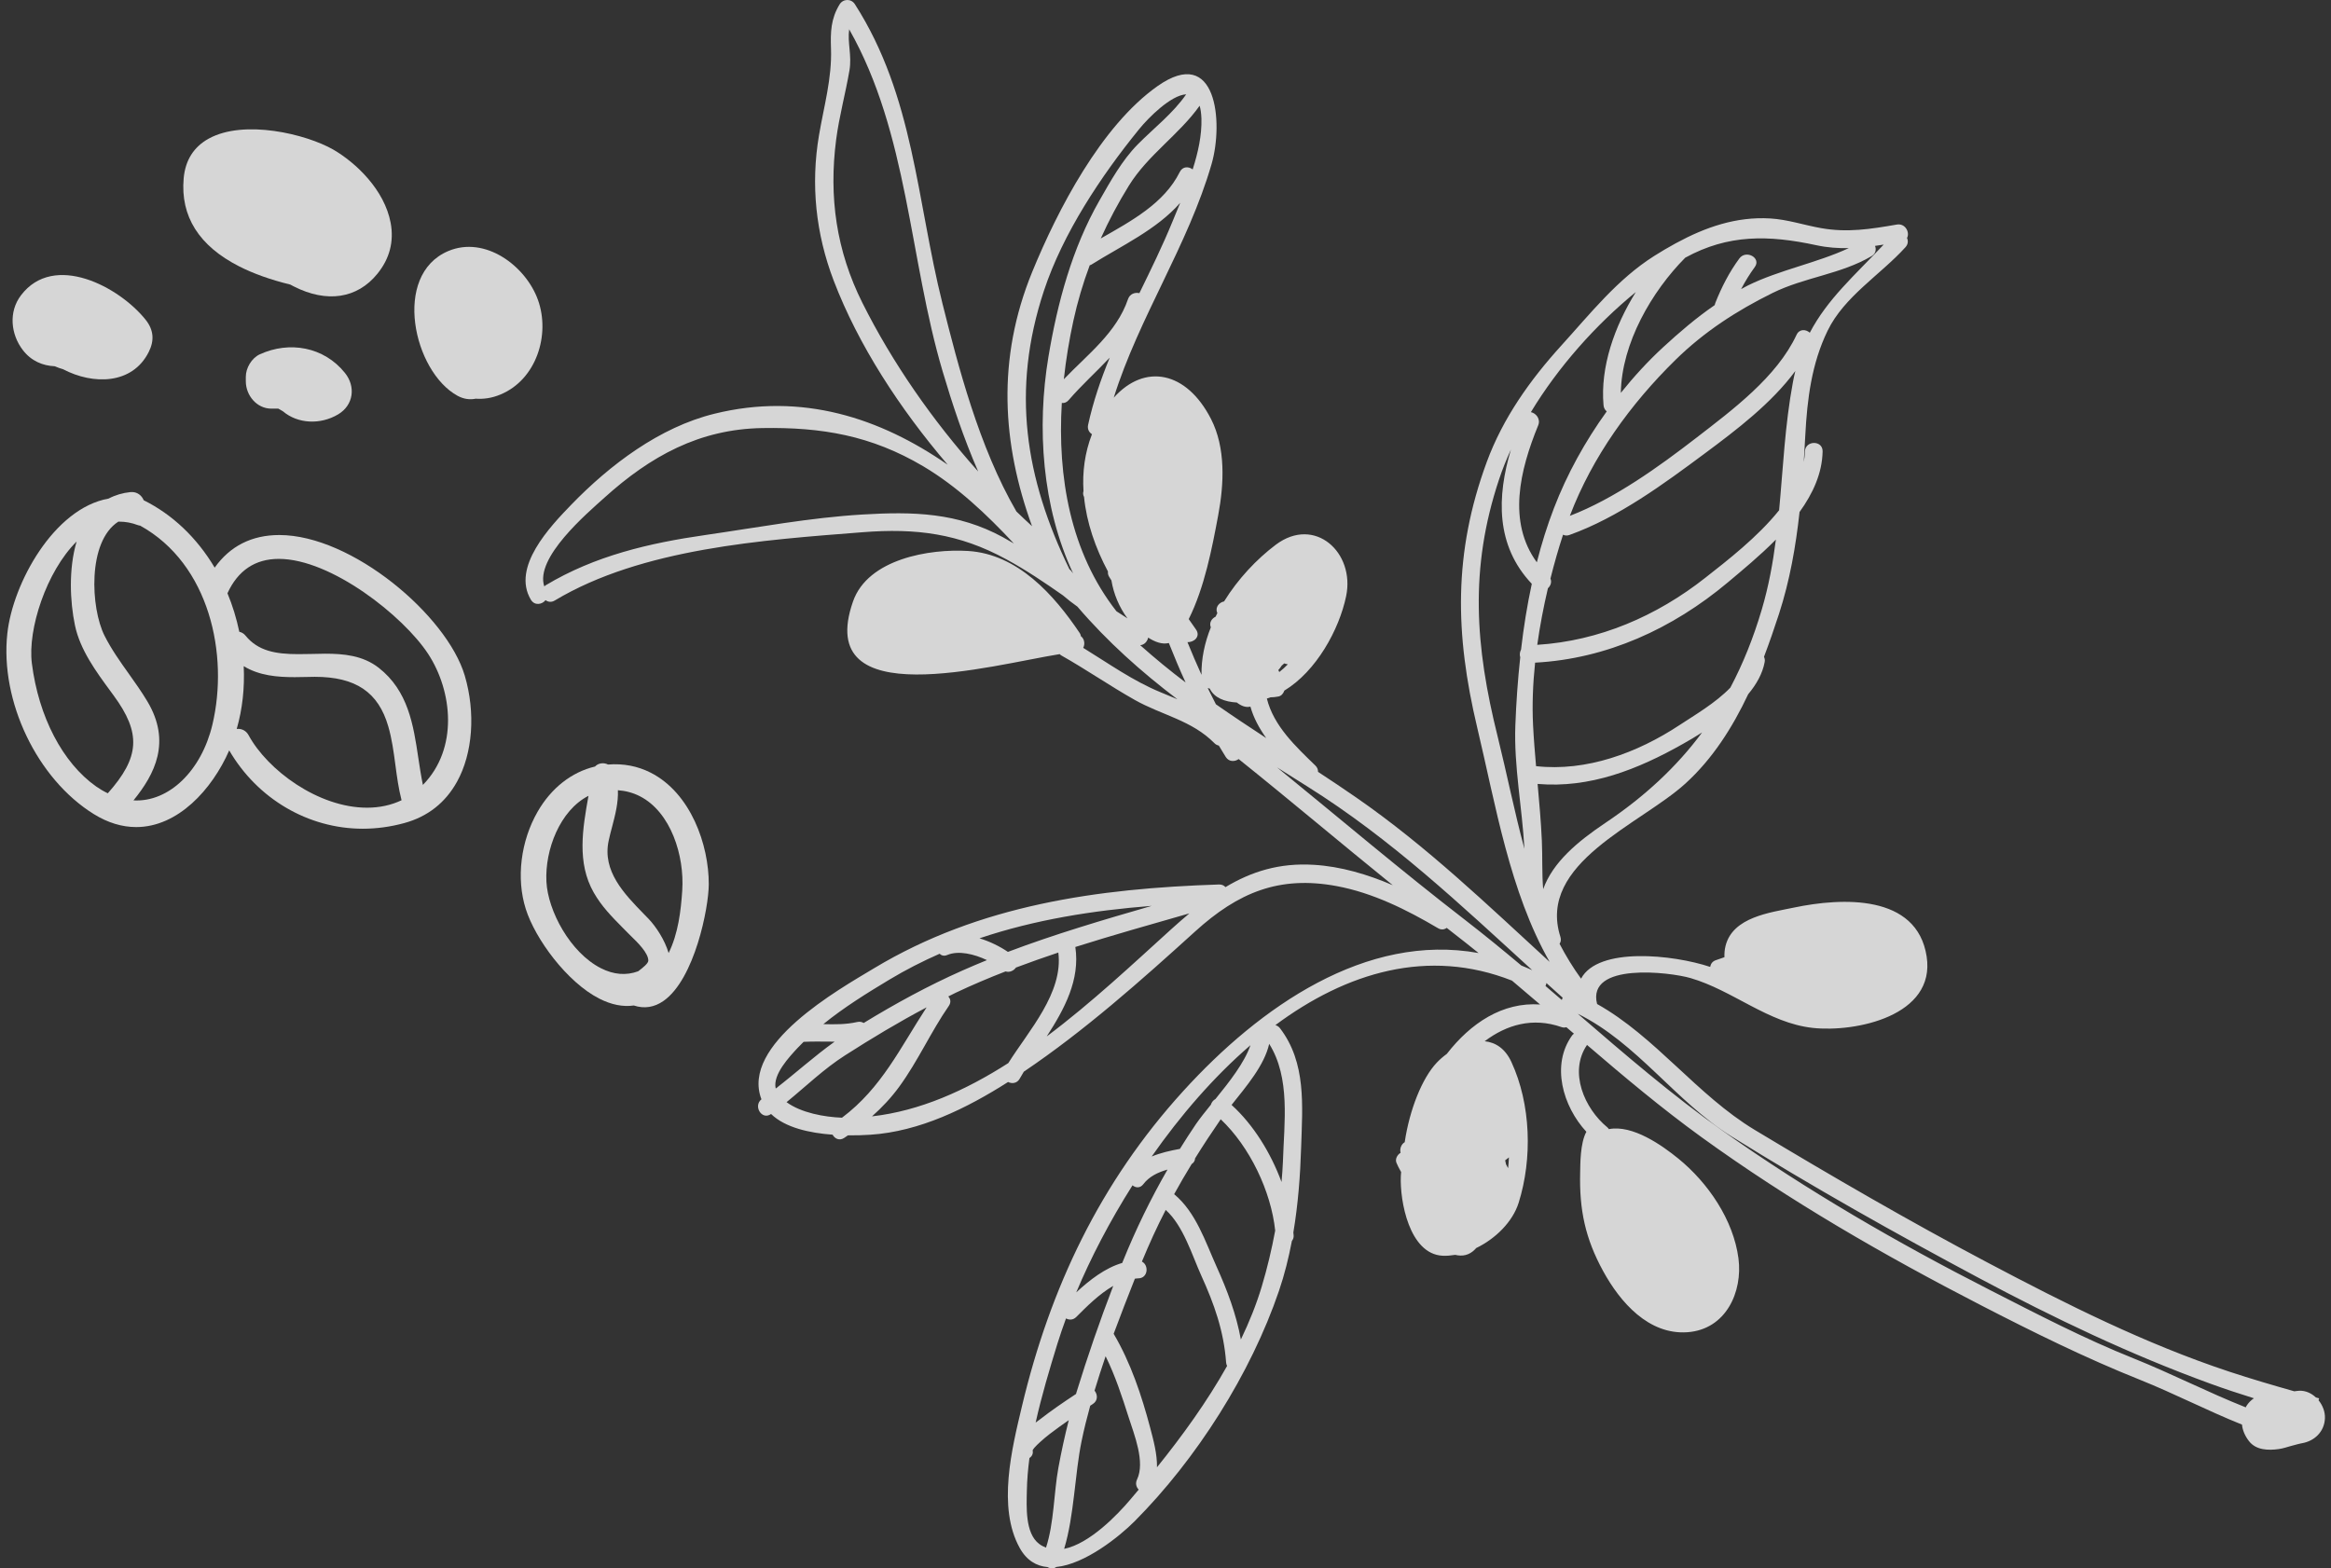 <svg xmlns="http://www.w3.org/2000/svg" width="159" height="107" viewBox="0 0 159 107" fill="none"><rect x="0" y="0" width="159" height="107" fill="#333333" stroke="none"/><g opacity="0.8"><path d="M158.586 96.752C158.602 96.317 158.432 95.876 158.15 95.53C158.164 95.488 158.175 95.443 158.189 95.4C158.115 95.382 158.043 95.358 157.97 95.339C157.665 95.053 157.273 94.866 156.839 94.882C156.72 94.886 156.609 94.909 156.497 94.92C155.017 94.501 153.542 94.068 152.081 93.586C146.346 91.688 140.904 88.957 135.579 86.14C130.189 83.292 124.909 80.226 119.689 77.085C115.749 74.711 112.927 70.732 108.939 68.497C108.213 65.638 113.893 66.314 115.313 66.728C118.186 67.561 120.612 69.796 123.654 70.128C126.547 70.442 132.046 69.327 131.419 65.255C130.759 60.981 125.636 61.233 122.367 61.919C120.747 62.26 118.197 62.56 117.702 64.529C117.633 64.802 117.618 65.059 117.626 65.304C117.44 65.375 117.252 65.439 117.06 65.501C116.806 65.577 116.688 65.763 116.653 65.966C114.122 65.123 109.008 64.581 107.845 66.768C107.296 66.012 106.812 65.219 106.38 64.391C106.464 64.267 106.498 64.104 106.437 63.917C104.826 58.877 111.909 56.243 114.973 53.448C116.813 51.772 118.173 49.639 119.246 47.362C119.809 46.686 120.226 45.952 120.37 45.169C120.399 45.03 120.37 44.914 120.324 44.81C120.695 43.832 121.033 42.851 121.347 41.884C122.087 39.599 122.493 37.276 122.749 34.931C123.66 33.67 124.293 32.289 124.322 30.799C124.339 30.018 123.131 30.032 123.115 30.809C123.11 31.048 123.081 31.286 123.037 31.524C123.077 30.917 123.11 30.308 123.141 29.697C123.272 27.221 123.571 24.807 124.664 22.561C125.801 20.22 128.27 18.747 129.976 16.863C130.158 16.661 130.166 16.43 130.08 16.236C130.29 15.859 129.961 15.22 129.386 15.32C127.598 15.629 126.013 15.885 124.207 15.562C123.056 15.358 121.923 14.972 120.751 14.904C118.427 14.765 116.317 15.506 114.329 16.585C114.301 16.596 114.276 16.616 114.249 16.629C113.774 16.89 113.306 17.162 112.845 17.456C110.319 19.051 108.477 21.398 106.494 23.58C104.367 25.923 102.515 28.528 101.415 31.515C99.129 37.726 99.245 43.252 100.759 49.623C102.026 54.94 102.975 60.827 105.704 65.625C101.442 61.716 97.328 57.746 92.511 54.41C91.648 53.811 90.776 53.231 89.904 52.658C89.909 52.509 89.858 52.358 89.721 52.227C88.375 50.921 86.877 49.525 86.414 47.658C86.496 47.631 86.577 47.603 86.657 47.574C86.838 47.571 87.018 47.557 87.203 47.518C87.403 47.48 87.542 47.309 87.605 47.117C89.787 45.8 91.348 42.952 91.822 40.67C92.441 37.696 89.681 35.167 87.02 37.166C85.714 38.149 84.441 39.502 83.496 41.031C83.165 41.099 82.888 41.417 83.015 41.775C83.023 41.79 83.031 41.812 83.037 41.827C82.994 41.909 82.957 41.99 82.916 42.073C82.659 42.195 82.471 42.475 82.582 42.772C82.584 42.781 82.591 42.791 82.592 42.8C82.168 43.855 81.938 44.951 81.956 46.04C81.62 45.305 81.303 44.559 80.997 43.808C81.454 43.83 81.913 43.416 81.577 42.942C81.409 42.706 81.245 42.47 81.084 42.237C82.162 40.084 82.68 37.38 83.097 35.141C83.494 33.026 83.616 30.555 82.604 28.583C80.928 25.312 78.083 24.772 75.97 27.132C77.681 21.657 81.042 16.734 82.646 11.183C83.459 8.366 83.005 3.011 78.942 5.885C75.114 8.592 72.146 14.31 70.409 18.548C67.975 24.494 68.355 30.281 70.397 35.899C70.04 35.569 69.684 35.24 69.331 34.896C66.772 30.487 65.353 24.963 64.284 20.698C62.522 13.668 62.344 6.571 58.312 0.286C58.058 -0.107 57.505 -0.09 57.266 0.305C56.67 1.288 56.644 2.184 56.684 3.324C56.752 5.348 56.202 7.24 55.866 9.221C55.291 12.6 55.646 15.94 56.862 19.131C58.544 23.541 61.372 27.877 64.643 31.705C60.047 28.522 54.72 26.746 48.722 28.229C44.99 29.149 41.607 31.707 38.966 34.434C37.522 35.927 34.881 38.695 36.212 40.915C36.469 41.342 36.979 41.243 37.213 40.945C37.383 41.069 37.607 41.111 37.84 40.969C43.785 37.403 52.068 36.84 58.848 36.31C62.476 36.026 65.411 36.391 68.649 38.161C69.988 38.89 71.248 39.74 72.501 40.616C72.82 40.888 73.148 41.149 73.493 41.389C75.544 43.785 77.849 45.838 80.311 47.707C79.93 47.543 79.541 47.38 79.148 47.221C77.275 46.451 75.612 45.26 73.887 44.199C74.024 43.94 73.971 43.581 73.73 43.405C73.718 43.335 73.698 43.266 73.66 43.206C71.9 40.584 69.424 37.8 66.035 37.59C63.413 37.426 59.201 38.129 58.186 41.032C55.465 48.798 67.664 45.361 72.282 44.627C72.315 44.651 72.337 44.685 72.378 44.708C74.086 45.67 75.696 46.788 77.404 47.752C79.262 48.8 81.289 49.134 82.846 50.711C82.939 50.805 83.037 50.843 83.136 50.864C83.292 51.125 83.449 51.385 83.61 51.643C83.833 51.993 84.229 51.975 84.49 51.786C88.023 54.618 91.482 57.544 95.002 60.392C93.275 59.652 91.461 59.111 89.625 59.002C87.259 58.854 85.35 59.467 83.591 60.523C83.492 60.41 83.345 60.336 83.148 60.343C74.867 60.614 66.819 61.729 59.627 66.054C57.194 67.517 50.507 71.27 51.939 74.999C51.364 75.455 51.962 76.446 52.588 76.006C52.591 76.005 52.593 76.002 52.595 76.001C53.562 76.937 55.233 77.3 56.792 77.413C56.938 77.685 57.26 77.852 57.593 77.627C57.672 77.571 57.752 77.513 57.836 77.459C58.408 77.465 58.936 77.444 59.367 77.416C62.724 77.198 65.938 75.617 68.762 73.818C69.025 73.949 69.368 73.92 69.554 73.594C69.644 73.432 69.739 73.275 69.836 73.114C73.979 70.322 77.834 66.892 81.523 63.547C84.455 60.887 87.257 59.721 91.183 60.454C93.641 60.913 95.952 62.063 98.085 63.323C98.31 63.458 98.521 63.421 98.684 63.303C98.829 63.414 98.972 63.533 99.118 63.646C99.703 64.098 100.282 64.555 100.856 65.02C93.183 63.63 85.949 68.671 80.7 74.448C75.041 80.671 71.637 87.845 69.706 95.948C69.022 98.827 68.02 102.837 69.556 105.608C70.032 106.466 70.7 106.842 71.454 106.913C71.642 107.022 71.873 107.038 72.046 106.907C74.024 106.709 76.361 104.821 77.382 103.797C81.62 99.546 85.322 93.711 87.243 88.059C87.621 86.951 87.901 85.814 88.122 84.66C88.2 84.563 88.254 84.441 88.24 84.277C88.235 84.215 88.226 84.145 88.221 84.084C88.545 82.156 88.693 80.192 88.753 78.258C88.84 75.438 89.115 72.504 87.307 70.146C87.219 70.033 87.11 69.973 86.996 69.936C91.838 66.341 97.407 64.647 103.133 66.901C103.775 67.44 104.415 67.985 105.05 68.53C102.491 68.352 100.313 69.804 98.689 71.9C98.438 72.084 98.203 72.286 98.001 72.501C97.01 73.547 96.148 75.696 95.817 77.924C95.583 78.062 95.462 78.37 95.535 78.647C95.306 78.788 95.149 79.078 95.254 79.331C95.326 79.506 95.435 79.722 95.572 79.96C95.564 80.05 95.557 80.138 95.552 80.228C95.476 81.916 96.125 85.552 98.397 85.671C98.679 85.686 98.97 85.657 99.263 85.611C99.752 85.732 100.226 85.643 100.632 85.217C100.653 85.196 100.662 85.172 100.681 85.153C102.012 84.514 103.18 83.357 103.589 82.057C104.535 79.042 104.43 75.337 103.093 72.45C102.663 71.52 101.998 71.113 101.272 71.038C102.754 69.916 104.54 69.383 106.511 70.072C106.638 70.118 106.747 70.107 106.843 70.08C107.016 70.227 107.188 70.375 107.361 70.522C107.319 70.558 107.273 70.586 107.239 70.636C105.778 72.652 106.604 75.48 108.208 77.215C107.779 77.998 107.797 79.437 107.784 79.988C107.721 82.535 108.13 84.487 109.35 86.717C110.516 88.851 112.463 91.078 115.103 90.889C117.729 90.701 118.88 88.14 118.583 85.856C118.24 83.225 116.507 80.694 114.491 79.052C113.354 78.125 111.355 76.72 109.743 77.034C109.712 76.994 109.691 76.953 109.643 76.916C108.068 75.625 106.994 73.128 108.252 71.29C110.787 73.466 113.344 75.612 116.053 77.575C122.086 81.94 128.52 85.648 135.134 89.055C138.682 90.883 142.257 92.652 145.965 94.133C148.297 95.064 150.579 96.252 152.928 97.191C152.968 97.58 153.128 97.96 153.404 98.317C153.887 98.945 154.733 98.959 155.434 98.861C155.715 98.822 155.994 98.729 156.265 98.652C156.426 98.604 156.588 98.563 156.751 98.522C156.822 98.504 156.894 98.488 156.967 98.473C156.998 98.467 157.011 98.465 157.021 98.462C157.865 98.317 158.554 97.682 158.586 96.752ZM87.422 45.416C87.479 45.366 87.538 45.313 87.601 45.259C87.682 45.288 87.765 45.311 87.845 45.323C87.663 45.511 87.469 45.685 87.262 45.849C87.242 45.803 87.216 45.762 87.196 45.715C87.284 45.618 87.363 45.519 87.422 45.416ZM58.825 20.662C57.045 17.105 56.526 13.432 57.036 9.514C57.244 7.928 57.674 6.373 57.943 4.796C58.114 3.785 57.797 2.925 57.923 1.999C61.959 9.109 62.007 17.619 64.302 25.349C64.933 27.481 65.714 29.855 66.722 32.166C63.597 28.667 60.861 24.733 58.825 20.662ZM68.421 36.657C65.319 34.965 62.286 34.894 58.834 35.102C55.241 35.316 51.683 35.986 48.126 36.499C44.275 37.052 40.58 37.914 37.219 39.931C37.181 39.954 37.16 39.984 37.128 40.01C36.463 38.057 40.052 35.015 41.228 33.954C44.371 31.12 47.7 29.277 51.991 29.204C56.05 29.136 59.42 29.709 62.969 31.808C65.291 33.185 67.297 35.087 69.157 37.079C68.911 36.938 68.67 36.795 68.421 36.657ZM79.975 15.12C79.297 16.776 78.504 18.391 77.719 20C77.428 19.931 77.07 20.04 76.943 20.407C76.165 22.696 74.19 24.175 72.565 25.874C72.711 24.514 72.934 23.177 73.216 21.884C73.498 20.591 73.872 19.327 74.332 18.097C74.372 18.08 74.411 18.078 74.448 18.051C76.479 16.775 78.903 15.67 80.506 13.833C80.326 14.273 80.143 14.707 79.975 15.12ZM81.951 8.097C81.982 9.224 81.724 10.402 81.353 11.558C81.085 11.349 80.67 11.339 80.475 11.731C79.408 13.884 77.155 15.083 75.084 16.269C75.644 15.029 76.282 13.828 77.002 12.666C78.306 10.562 80.422 9.192 81.828 7.214C81.898 7.45 81.939 7.736 81.951 8.097ZM73.046 38.926C73.019 38.888 72.981 38.867 72.948 38.838C69.924 32.621 68.966 26.625 71.206 19.841C72.502 15.917 75.102 12.009 77.692 8.823C78.346 8.015 79.875 6.489 80.911 6.434C80.016 7.734 78.699 8.743 77.602 9.856C76.529 10.949 75.75 12.359 74.997 13.675C73.127 16.942 72.128 20.665 71.514 24.348C70.712 29.162 71.075 34.58 73.2 39.122C73.148 39.054 73.094 38.991 73.046 38.926ZM76.153 41.702C73.009 37.686 72.125 32.532 72.427 27.494C72.584 27.511 72.748 27.464 72.889 27.303C73.776 26.276 74.782 25.37 75.696 24.4C75.085 25.884 74.566 27.405 74.22 28.989C74.16 29.28 74.29 29.502 74.484 29.622C73.991 30.898 73.825 32.206 73.907 33.503C73.864 33.632 73.871 33.77 73.943 33.899C74.117 35.655 74.719 37.385 75.575 38.991C75.564 39.105 75.578 39.226 75.654 39.348C75.706 39.427 75.759 39.511 75.811 39.596C75.962 40.523 76.345 41.433 76.906 42.188C76.654 42.027 76.403 41.866 76.153 41.702ZM77.773 44.017C78.049 44.001 78.264 43.766 78.317 43.5C78.766 43.787 79.268 43.985 79.728 43.869C80.09 44.777 80.463 45.676 80.872 46.562C79.806 45.757 78.775 44.907 77.773 44.017ZM82.939 48.05C82.749 47.684 82.563 47.316 82.38 46.942C82.427 46.959 82.472 46.973 82.52 46.981C82.824 47.612 83.54 47.882 84.365 47.928C84.662 48.158 84.972 48.287 85.292 48.208C85.511 48.989 85.901 49.696 86.371 50.355C85.214 49.599 84.064 48.835 82.939 48.05ZM78.561 61.802C75.262 62.754 71.955 63.73 68.751 64.941C68.201 64.567 67.518 64.23 66.812 64.015C70.587 62.741 74.549 62.117 78.561 61.802ZM60.676 66.829C61.789 66.16 62.928 65.582 64.091 65.069C64.217 65.19 64.393 65.248 64.617 65.152C65.376 64.832 66.442 65.084 67.321 65.503C66.757 65.733 66.192 65.97 65.636 66.218C63.297 67.258 61.085 68.464 58.913 69.792C58.793 69.721 58.648 69.683 58.473 69.725C57.71 69.901 56.935 69.888 56.16 69.871C57.569 68.724 59.148 67.747 60.676 66.829ZM54.39 71.51C54.526 71.363 54.673 71.22 54.816 71.078C55.523 71.04 56.23 71.072 56.932 71.066C55.523 72.077 54.264 73.219 52.912 74.266C52.688 73.307 53.87 72.079 54.39 71.51ZM57.434 76.254C56.241 76.208 54.655 75.93 53.652 75.193C54.967 74.123 56.189 72.927 57.651 71.995C59.472 70.831 61.305 69.726 63.206 68.725C61.406 71.475 60.152 74.21 57.434 76.254ZM68.779 72.527C65.862 74.394 62.749 75.793 59.48 76.163C60.162 75.558 60.789 74.891 61.333 74.146C62.62 72.383 63.487 70.409 64.72 68.627C64.889 68.379 64.836 68.145 64.683 67.983C64.857 67.897 65.03 67.805 65.207 67.721C66.315 67.198 67.444 66.719 68.591 66.274C68.868 66.363 69.149 66.222 69.302 66.009C70.257 65.65 71.22 65.311 72.19 64.986C72.537 67.741 70.17 70.312 68.779 72.527ZM79.868 63.416C77.329 65.714 74.488 68.392 71.398 70.709C72.612 68.835 73.683 66.841 73.35 64.607C75.931 63.789 78.545 63.057 81.13 62.314C80.713 62.666 80.293 63.031 79.868 63.416ZM85.296 71.307C84.883 72.507 83.858 73.805 82.909 74.978C82.754 75.063 82.641 75.208 82.595 75.369C82.215 75.837 81.859 76.285 81.58 76.686C81.195 77.247 80.838 77.813 80.482 78.382C79.842 78.498 79.169 78.647 78.558 78.902C80.516 76.105 82.787 73.468 85.296 71.307ZM77.249 80.868C77.465 81.045 77.768 81.078 77.986 80.791C78.391 80.258 78.994 79.975 79.638 79.793C78.479 81.808 77.469 83.881 76.581 86.081C76.57 86.108 76.558 86.135 76.548 86.163C75.389 86.498 74.321 87.328 73.412 88.172C74.403 85.806 75.705 83.306 77.249 80.868ZM72.13 91.663C72.303 91.107 72.501 90.532 72.714 89.947C72.926 90.063 73.194 90.069 73.415 89.849C74.093 89.169 74.971 88.281 75.936 87.728C75.017 90.116 74.186 92.535 73.431 94.98C73.419 95.02 73.411 95.061 73.398 95.101C72.542 95.664 71.699 96.241 70.892 96.87C70.821 96.923 70.734 96.985 70.643 97.053C71.048 95.22 71.594 93.407 72.13 91.663ZM71.349 105.587C71.189 105.523 71.029 105.445 70.882 105.331C69.91 104.601 70.024 102.767 70.043 101.713C70.056 100.969 70.121 100.22 70.219 99.472C70.408 99.349 70.516 99.134 70.408 98.854C70.469 99.011 70.389 98.963 70.551 98.776C70.671 98.635 70.813 98.508 70.948 98.382C71.368 97.991 71.838 97.65 72.303 97.311C72.501 97.166 72.703 97.03 72.902 96.89C72.628 97.968 72.392 99.051 72.191 100.152C71.886 101.82 71.897 103.921 71.349 105.587ZM77.672 101.627C77.476 101.861 77.278 102.095 77.081 102.329C76.237 103.326 74.329 105.32 72.587 105.669C73.281 103.368 73.306 100.599 73.777 98.313C73.942 97.508 74.144 96.708 74.365 95.904C74.424 95.866 74.485 95.824 74.545 95.786C74.908 95.551 74.871 95.133 74.66 94.874C74.897 94.09 75.148 93.308 75.415 92.527C76.072 93.858 76.534 95.274 76.986 96.692C77.362 97.868 78.129 99.746 77.559 100.935C77.43 101.207 77.506 101.457 77.672 101.627ZM78.92 100.104C78.935 99.197 78.681 98.261 78.457 97.415C77.878 95.216 77.123 92.96 75.964 90.997C76.432 89.728 76.923 88.477 77.412 87.237C77.485 87.232 77.559 87.214 77.632 87.214C78.308 87.22 78.386 86.318 77.891 86.07C78.389 84.862 78.925 83.684 79.514 82.546C80.719 83.626 81.31 85.636 81.944 87.033C82.824 88.967 83.478 90.814 83.634 92.948C83.64 93.04 83.665 93.12 83.702 93.189C82.333 95.628 80.662 97.939 78.92 100.104ZM86.067 87.765C85.697 89.002 85.207 90.209 84.641 91.387C84.326 89.665 83.724 88.056 82.982 86.411C82.21 84.691 81.574 82.703 80.09 81.471C80.468 80.778 80.871 80.096 81.284 79.417C81.432 79.326 81.51 79.186 81.518 79.027C82.072 78.132 82.656 77.248 83.265 76.363V76.36C85.252 78.237 86.702 81.283 86.982 83.955C86.744 85.24 86.442 86.512 86.067 87.765ZM87.51 79.241C87.495 79.709 87.453 80.175 87.414 80.64C86.673 78.632 85.482 76.718 84.007 75.382C85.022 74.103 86.24 72.686 86.573 71.215C88.034 73.552 87.592 76.583 87.51 79.241ZM103.773 65.872C102.515 64.817 101.247 63.777 99.949 62.773C95.583 59.405 91.381 55.832 87.107 52.353C87.791 52.787 88.478 53.222 89.17 53.652C94.903 57.245 99.624 61.724 104.517 66.19C104.267 66.076 104.02 65.97 103.773 65.872ZM102.682 79.147C102.774 79.087 102.851 79.025 102.926 78.961C102.915 79.21 102.895 79.453 102.869 79.701C102.826 79.611 102.776 79.522 102.728 79.433C102.71 79.35 102.693 79.27 102.673 79.186C102.676 79.173 102.678 79.159 102.682 79.147ZM122.295 26.083C121.75 29.003 121.628 31.911 121.355 34.812C119.886 36.648 117.797 38.258 116.326 39.414C112.997 42.038 109.083 43.724 104.858 43.993C105.039 42.697 105.288 41.4 105.585 40.134C105.767 39.967 105.862 39.712 105.758 39.472C106.018 38.441 106.302 37.434 106.618 36.478C106.734 36.539 106.878 36.561 107.046 36.5C110.381 35.312 113.499 33.006 116.322 30.909C118.436 29.338 120.832 27.519 122.462 25.311C122.4 25.561 122.344 25.817 122.295 26.083ZM127.661 17.474C127.95 17.303 127.993 17.018 127.898 16.776C128.095 16.749 128.294 16.719 128.489 16.686C126.496 18.8 124.655 20.401 123.448 22.699C123.183 22.46 122.738 22.426 122.545 22.842C121.199 25.725 118.172 27.965 115.703 29.873C113.153 31.842 110.125 34.025 107.081 35.193C108.621 31.148 111.228 27.553 114.299 24.541C116.255 22.625 118.465 21.195 120.906 19.989C123.101 18.907 125.574 18.709 127.661 17.474ZM114.953 17.58C117.873 15.98 120.625 16.022 123.911 16.733C124.655 16.893 125.383 16.943 126.107 16.927C123.949 17.937 121.379 18.414 119.224 19.476C119.067 19.554 118.915 19.64 118.763 19.723C119.037 19.202 119.343 18.701 119.697 18.217C120.155 17.592 119.092 17.015 118.64 17.637C117.948 18.578 117.435 19.586 117.004 20.667C116.984 20.719 116.969 20.77 116.961 20.817C115.71 21.678 114.55 22.671 113.427 23.705C112.406 24.648 111.447 25.694 110.559 26.803C110.612 23.414 112.671 19.879 114.953 17.58ZM104.423 28.118C106.283 25.041 108.843 22.162 111.58 19.926C110.121 22.277 109.151 25.037 109.378 27.64C109.393 27.829 109.478 27.972 109.597 28.067C108.118 30.118 106.884 32.355 105.999 34.661C105.533 35.868 105.15 37.105 104.829 38.364C102.819 35.609 103.662 32.093 104.923 29.016C105.1 28.579 104.771 28.188 104.423 28.118ZM103.697 44.843C103.53 46.391 103.421 47.945 103.364 49.486C103.257 52.261 103.833 55.125 103.982 57.909C103.29 55.342 102.77 52.716 102.156 50.247C100.625 44.102 100.227 38.796 102.25 32.714C102.477 32.03 102.75 31.346 103.064 30.666C102.101 33.877 102.007 37.215 104.485 39.83C104.165 41.312 103.926 42.815 103.752 44.323C103.665 44.481 103.643 44.671 103.697 44.843ZM104.572 49.477C104.504 48.114 104.558 46.671 104.711 45.209C109.607 44.947 114.087 42.888 117.839 39.748C118.854 38.895 120.049 37.911 121.136 36.812C120.932 38.406 120.643 39.995 120.172 41.587C119.6 43.522 118.891 45.286 118.029 46.914C117.014 47.965 115.577 48.798 114.541 49.482C111.688 51.361 108.212 52.654 104.776 52.27C104.695 51.337 104.619 50.408 104.572 49.477ZM105.261 60.662C105.171 59.564 105.22 58.436 105.171 57.353C105.113 56.061 104.997 54.771 104.882 53.483C108.448 53.788 111.709 52.501 114.823 50.736C115.217 50.515 115.654 50.257 116.102 49.972C114.364 52.319 112.186 54.345 109.486 56.154C107.607 57.418 105.923 58.82 105.261 60.662ZM106.534 68.224C106.163 67.903 105.791 67.587 105.42 67.269C105.452 67.205 105.475 67.138 105.482 67.068C105.852 67.404 106.219 67.735 106.593 68.068C106.565 68.118 106.547 68.171 106.534 68.224ZM145.539 92.677C142.169 91.331 138.942 89.647 135.714 87.999C129.405 84.781 123.273 81.233 117.491 77.141C114.033 74.691 110.825 71.927 107.621 69.162C111.674 71.156 114.284 75.147 118.106 77.529C123.604 80.956 129.28 84.144 134.994 87.196C140.106 89.926 145.328 92.421 150.777 94.402C151.759 94.759 152.748 95.086 153.744 95.396C153.54 95.53 153.365 95.707 153.229 95.925C153.212 95.954 153.201 95.984 153.186 96.016C150.613 94.997 148.066 93.687 145.539 92.677Z" fill="white"></path><path d="M19.055 36.502C17.178 36.502 15.695 37.249 14.644 38.726C13.427 36.682 11.76 35.099 9.802 34.129C9.675 33.815 9.362 33.531 8.905 33.571C8.363 33.627 7.858 33.777 7.404 34.016C3.676 34.675 0.871 39.805 0.501 43.211C-0.008 47.842 2.531 53.144 6.403 55.543C7.349 56.13 8.32 56.426 9.29 56.426C12.126 56.426 14.463 53.873 15.635 51.195C17.557 54.497 21.02 56.539 24.748 56.539C25.699 56.539 26.652 56.407 27.587 56.15C29.172 55.715 30.379 54.766 31.173 53.334C32.248 51.398 32.451 48.621 31.7 46.086C30.482 41.989 24.009 36.502 19.055 36.502ZM7.353 54.121C7.055 53.978 6.802 53.825 6.56 53.658C4.276 52.048 2.634 48.906 2.173 45.254C1.879 42.942 3.156 38.998 5.227 36.944C4.669 38.815 4.777 41.05 5.111 42.654C5.457 44.33 6.565 45.833 7.542 47.162L7.759 47.459C9.636 50.02 9.546 51.658 7.353 54.121ZM14.486 49.448C13.739 52.582 11.523 54.74 9.105 54.606C10.569 52.806 11.699 50.605 10.047 47.843C9.657 47.191 9.214 46.568 8.786 45.966C8.199 45.144 7.594 44.292 7.129 43.367C6.185 41.492 5.948 36.951 8.071 35.589L8.132 35.588C8.561 35.588 8.989 35.667 9.409 35.828C9.462 35.848 9.508 35.855 9.557 35.859C14.295 38.475 15.623 44.667 14.486 49.448ZM25.034 55.104C21.705 55.104 18.248 52.538 16.956 50.158C16.808 49.884 16.548 49.726 16.247 49.726C16.212 49.726 16.178 49.728 16.147 49.733C16.536 48.38 16.694 46.944 16.624 45.448C17.691 46.1 18.921 46.198 20.105 46.198C20.439 46.198 20.777 46.188 21.118 46.182L21.188 46.18C21.283 46.175 21.375 46.175 21.469 46.175C24.261 46.175 25.809 47.22 26.485 49.559C26.732 50.406 26.853 51.304 26.968 52.171C27.073 52.968 27.183 53.791 27.391 54.596C26.68 54.934 25.888 55.104 25.034 55.104ZM28.846 53.55C28.72 52.942 28.626 52.317 28.534 51.711C28.198 49.46 27.846 47.134 25.832 45.559C24.749 44.715 23.439 44.598 22.182 44.598C21.874 44.598 21.562 44.607 21.252 44.616C20.948 44.622 20.643 44.628 20.343 44.628C18.809 44.628 17.608 44.416 16.754 43.373C16.64 43.233 16.499 43.14 16.323 43.102C16.127 42.173 15.856 41.29 15.515 40.475C16.23 38.916 17.408 38.129 19.018 38.129C22.587 38.129 27.513 42.029 29.203 44.61C30.865 47.148 31.282 51.07 28.846 53.55Z" fill="white"></path><path d="M44.386 52.717C43.496 52.263 42.515 52.077 41.475 52.159C41.165 52.003 40.799 52.064 40.586 52.296C38.99 52.674 37.606 53.76 36.678 55.365C35.516 57.379 35.202 59.926 35.862 62.009C36.508 64.062 38.678 67.008 40.875 68.128C41.701 68.55 42.499 68.706 43.233 68.598C43.947 68.834 44.634 68.727 45.267 68.281C47.383 66.79 48.341 61.932 48.346 60.335C48.356 57.644 47.122 54.11 44.386 52.717ZM43.596 66.214L43.528 66.265C42.714 66.566 41.858 66.498 40.986 66.054C38.89 64.985 37.371 62.139 37.272 60.149C37.161 57.973 38.202 55.281 40.141 54.294C39.738 56.539 39.341 58.859 40.498 60.891C41.043 61.846 41.737 62.546 42.471 63.289L42.816 63.638C42.879 63.705 42.957 63.777 43.042 63.863C43.489 64.295 44.231 65.022 44.222 65.543C44.215 65.736 43.844 66.021 43.596 66.214ZM45.608 65.02C45.344 64.125 44.751 63.224 44.244 62.691L43.914 62.352C42.579 60.981 41.066 59.425 41.52 57.348C41.587 57.032 41.668 56.715 41.754 56.403C41.966 55.593 42.183 54.757 42.147 53.912C42.68 53.95 43.183 54.087 43.643 54.32C45.758 55.398 46.697 58.375 46.536 60.762C46.446 62.129 46.263 63.694 45.608 65.02Z" fill="white"></path><path d="M22.728 10.203C20.894 9.154 16.661 8.118 14.23 9.461C13.211 10.026 12.637 10.939 12.528 12.171C12.301 14.758 13.572 16.775 16.305 18.168C17.285 18.668 18.46 19.087 19.798 19.414C19.878 19.455 19.957 19.496 20.037 19.539C22.291 20.687 24.371 20.373 25.744 18.675C26.578 17.647 26.882 16.482 26.648 15.207C26.226 12.945 24.274 11.099 22.728 10.203Z" fill="white"></path><path d="M1.43 20.148C0.574 21.274 0.73 22.804 1.56 23.887C2.131 24.629 2.911 24.951 3.736 24.987C3.917 25.068 4.107 25.135 4.301 25.19C6.35 26.266 9.024 26.242 10.142 24.02C10.54 23.237 10.488 22.512 9.936 21.818C8.14 19.567 3.678 17.186 1.43 20.148Z" fill="white"></path><path d="M17.719 24.174C17.165 24.43 16.767 25.107 16.767 25.706V26.008C16.767 26.968 17.504 27.88 18.517 27.88H18.987C19.093 27.943 19.195 28.003 19.296 28.058C20.307 28.918 21.85 28.992 23.064 28.27C24.119 27.642 24.279 26.373 23.528 25.442C22.103 23.662 19.743 23.247 17.719 24.174Z" fill="white"></path><path d="M36.699 20.473C35.868 18.138 33.084 16.06 30.566 17.132C26.736 18.765 28.2 25.348 31.203 26.998C31.635 27.236 32.061 27.28 32.447 27.2C32.984 27.239 33.551 27.162 34.143 26.913C36.594 25.891 37.542 22.836 36.699 20.473Z" fill="white"></path></g></svg>